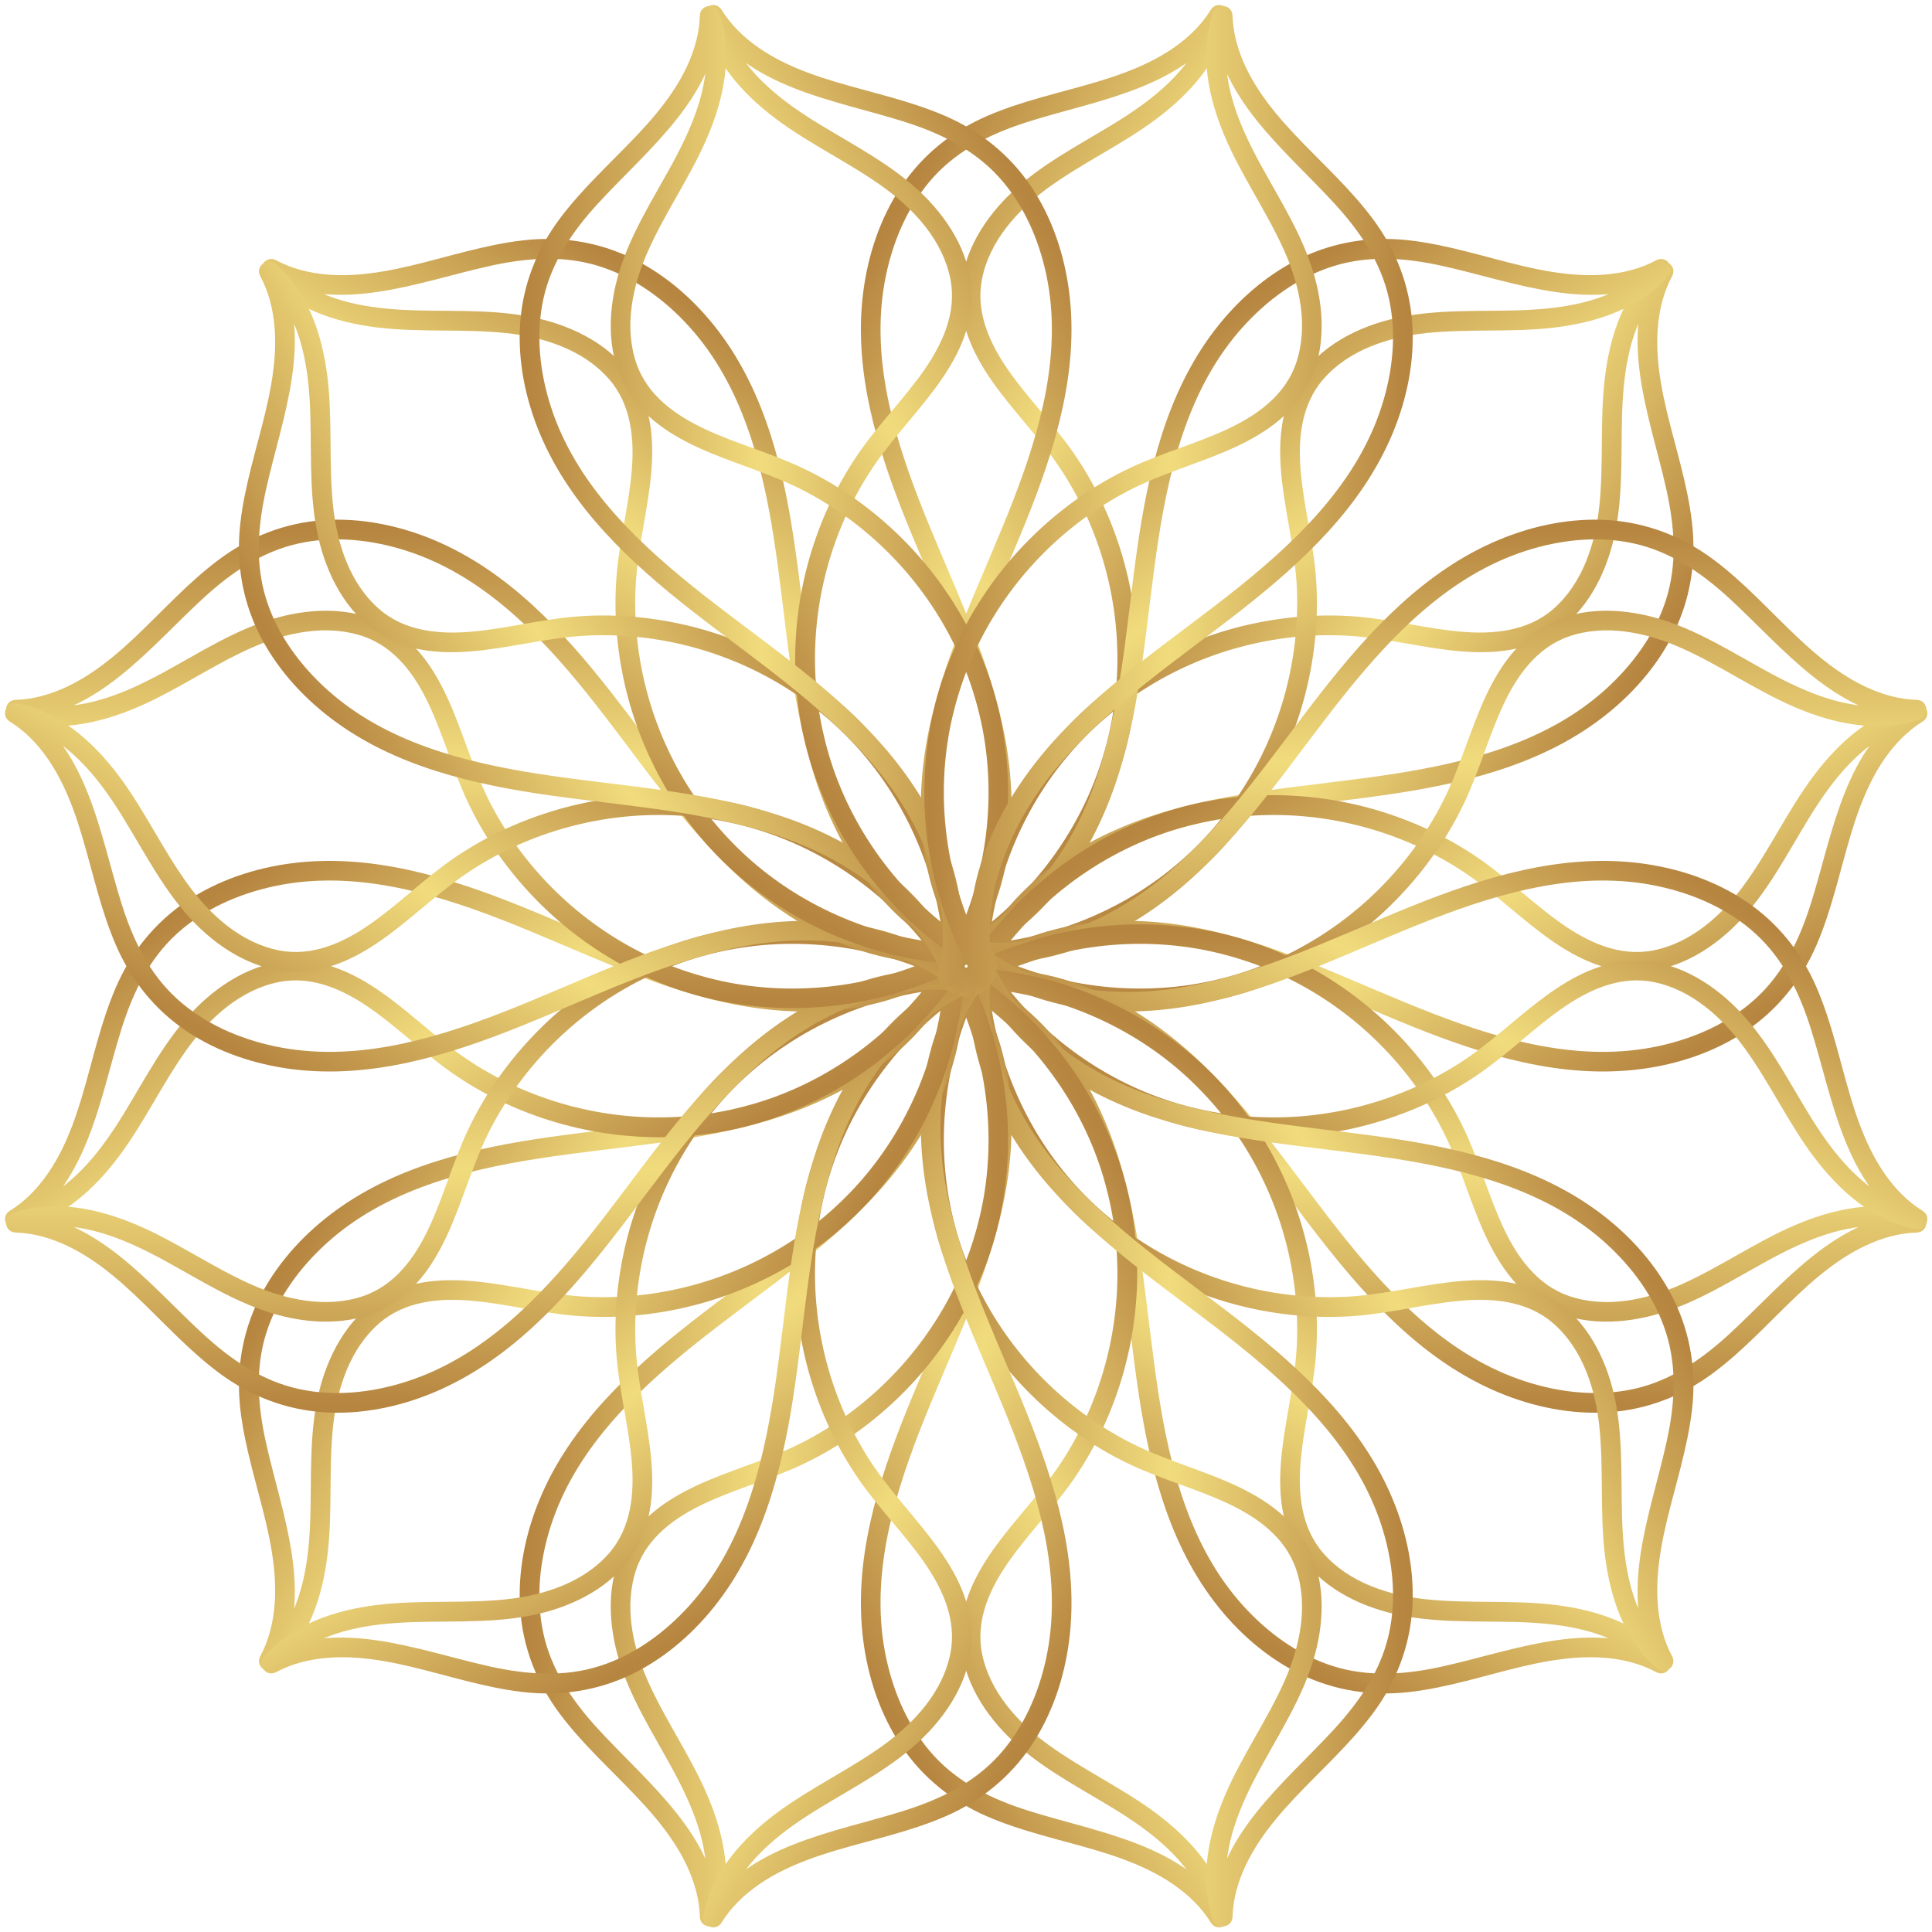 <?xml version="1.0" encoding="UTF-8"?><svg xmlns="http://www.w3.org/2000/svg" xmlns:xlink="http://www.w3.org/1999/xlink" height="489.5" preserveAspectRatio="xMidYMid meet" version="1.0" viewBox="5.2 5.2 489.5 489.5" width="489.5" zoomAndPan="magnify"><g><g><g><g><g><g><g><linearGradient gradientTransform="scale(-1 1) rotate(-30 0 1183.013)" gradientUnits="userSpaceOnUse" id="j" x1="241.373" x2="361.132" xlink:actuate="onLoad" xlink:show="other" xlink:type="simple" xmlns:xlink="http://www.w3.org/1999/xlink" y1="130.902" y2="130.902"><stop offset="0" stop-color="#b68540"/><stop offset=".504" stop-color="#f1dc7d"/><stop offset="1" stop-color="#b68540"/></linearGradient><path d="M244.685,246.864 c17.051-9.719,30.655-25.449,37.812-43.739 c6.714-17.158,7.576-36.108,2.771-53.873 c-2.307-8.529-5.877-16.672-10.629-24.123 c-4.705-7.378-10.812-13.668-16.085-20.62 c-5.202-6.859-9.644-14.584-9.941-23.405 c-0.341-10.13,5.126-19.454,12.131-26.381 c7.702-7.617,17.498-12.561,26.642-18.169 c8.7-5.335,17.349-11.766,21.985-21.135 c1.116-2.256,1.878-4.645,2.358-7.114c1.528,0.627,3.057,1.253,4.585,1.88 c-10.874,17.402-32.624,20.178-50.556,25.841 c-9.004,2.843-17.536,6.904-23.986,13.981 c-6.271,6.881-10.116,15.679-12.046,24.717 c-4.154,19.452,1.367,39.21,8.387,57.306 c7.318,18.867,16.75,37.073,21.098,56.966 c4.156,19.013,3.277,40.624-8.216,57.07 c-1.39,1.988-2.913,3.885-4.56,5.666c-2.183,2.362-5.695-1.199-3.511-3.562 c13.244-14.327,15.581-35.549,12.223-54.052 c-3.614-19.916-12.766-38.167-20.278-56.789 c-7.423-18.402-13.525-38.13-10.948-58.188 c1.208-9.401,4.305-18.75,9.612-26.652 c5.418-8.068,12.927-14.085,21.829-17.931 c8.977-3.879,18.547-5.859,27.879-8.653 c8.904-2.666,18.03-6.334,24.671-13.067 c1.552-1.573,2.9-3.281,4.071-5.155c1.523-2.437,5.122-0.882,4.585,1.88 c-2.095,10.781-9.764,19.297-18.297,25.705 c-8.708,6.54-18.694,11.113-27.5,17.507 c-7.768,5.64-14.89,13.489-16.777,23.182 c-1.65,8.479,2.045,16.443,6.812,23.226 c5.048,7.181,11.288,13.434,16.299,20.647 c5.238,7.539,9.249,15.935,11.99,24.691 c5.558,17.756,5.742,37.239-0.01,54.97 c-6.249,19.264-18.907,36.252-35.583,47.741 c-2.055,1.416-4.172,2.737-6.341,3.973 C244.368,252.801,241.88,248.462,244.685,246.864L244.685,246.864z" fill="url(#j)"/></g></g></g></g></g><g><g><g><g><g><linearGradient gradientTransform="rotate(30 250 250)" gradientUnits="userSpaceOnUse" id="af" x1="241.373" x2="361.132" xlink:actuate="onLoad" xlink:show="other" xlink:type="simple" xmlns:xlink="http://www.w3.org/1999/xlink" y1="130.902" y2="130.902"><stop offset="0" stop-color="#b68540"/><stop offset=".504" stop-color="#f1dc7d"/><stop offset="1" stop-color="#b68540"/></linearGradient><path d="M255.373,253.035 c-0.109-19.626,6.712-39.273,18.973-54.615 c11.503-14.394,27.482-24.615,45.27-29.337 c8.539-2.267,17.377-3.246,26.206-2.857 c8.742,0.386,17.243,2.53,25.9,3.62 c8.541,1.076,17.452,1.06,25.24-3.093 c8.943-4.77,14.284-14.166,16.781-23.697 c2.746-10.478,2.13-21.434,2.414-32.157 c0.27-10.202,1.515-20.907,7.311-29.607 c1.396-2.095,3.084-3.949,4.982-5.599c-1.307-1.01-2.614-2.021-3.92-3.031 c-9.634,18.118-1.163,38.342,2.899,56.703 c2.04,9.22,2.789,18.638-0.115,27.764 c-2.823,8.872-8.521,16.6-15.383,22.79 c-14.769,13.323-34.641,18.421-53.822,21.39 c-19.998,3.096-40.481,4.031-59.883,10.212 c-18.544,5.907-36.82,17.474-45.317,35.65 c-1.027,2.198-1.908,4.466-2.627,6.782c-0.954,3.072,3.886,4.333,4.84,1.26 c5.786-18.634,22.996-31.268,40.698-37.611 c19.055-6.828,39.437-8.028,59.319-10.833 c19.648-2.773,39.784-7.352,55.866-19.613 c7.537-5.747,14.085-13.103,18.275-21.65 c4.278-8.726,5.735-18.238,4.615-27.87 c-1.13-9.714-4.199-18.992-6.445-28.47 c-2.143-9.044-3.529-18.782-1.02-27.899 c0.587-2.131,1.391-4.153,2.429-6.103c1.349-2.537-1.797-4.877-3.92-3.031 c-8.289,7.205-11.83,18.105-13.113,28.698 c-1.31,10.811-0.277,21.746-1.412,32.57 c-1.001,9.548-4.236,19.64-11.688,26.12 c-6.518,5.669-15.262,6.451-23.52,5.713 c-8.743-0.781-17.278-3.058-26.031-3.792 c-9.149-0.767-18.424-0.042-27.378,1.962 c-18.156,4.064-35.121,13.647-47.601,27.494 c-13.559,15.044-21.941,34.5-23.554,54.687 c-0.199,2.488-0.284,4.982-0.27,7.477 C250.391,256.278,255.391,256.263,255.373,253.035L255.373,253.035z" fill="url(#af)"/></g></g></g></g></g></g><g><g><g><g><g><g><linearGradient gradientTransform="scale(-1 1) rotate(-60 0 683.013)" gradientUnits="userSpaceOnUse" id="bb" x1="241.373" x2="361.132" xlink:actuate="onLoad" xlink:show="other" xlink:type="simple" xmlns:xlink="http://www.w3.org/1999/xlink" y1="130.902" y2="130.902"><stop offset="0" stop-color="#b68540"/><stop offset=".504" stop-color="#f1dc7d"/><stop offset="1" stop-color="#b68540"/></linearGradient><path d="M246.965,244.627 c19.626,0.109,39.273-6.712,54.615-18.973 c14.394-11.503,24.615-27.482,29.337-45.27 c2.267-8.539,3.246-17.377,2.857-26.206 c-0.386-8.742-2.53-17.243-3.62-25.9 c-1.076-8.541-1.06-17.452,3.093-25.24 c4.77-8.943,14.166-14.284,23.697-16.781 c10.478-2.745,21.434-2.13,32.157-2.414 c10.202-0.27,20.907-1.515,29.607-7.311c2.095-1.396,3.949-3.084,5.599-4.982 c1.01,1.307,2.021,2.614,3.031,3.92 c-18.118,9.634-38.342,1.163-56.703-2.899 c-9.22-2.04-18.638-2.789-27.763,0.115 c-8.872,2.823-16.6,8.521-22.79,15.383 c-13.323,14.769-18.421,34.641-21.39,53.822 c-3.096,19.998-4.031,40.481-10.212,59.883 c-5.907,18.544-17.474,36.82-35.65,45.317 c-2.198,1.027-4.466,1.908-6.782,2.627c-3.072,0.954-4.333-3.886-1.26-4.84 c18.634-5.786,31.268-22.996,37.611-40.698 c6.828-19.055,8.028-39.437,10.833-59.319 c2.773-19.648,7.352-39.784,19.613-55.866 c5.747-7.537,13.103-14.085,21.65-18.275 c8.726-4.278,18.238-5.735,27.87-4.615 c9.714,1.13,18.992,4.199,28.47,6.445 c9.044,2.143,18.782,3.529,27.899,1.02 c2.131-0.587,4.152-1.391,6.103-2.429c2.537-1.349,4.877,1.797,3.031,3.92 c-7.205,8.289-18.105,11.83-28.698,13.113 c-10.811,1.31-21.746,0.277-32.57,1.412 c-9.548,1.001-19.64,4.236-26.12,11.688 c-5.669,6.518-6.451,15.262-5.713,23.52 c0.781,8.743,3.058,17.278,3.792,26.031 c0.767,9.149,0.042,18.424-1.962,27.378 c-4.064,18.156-13.647,35.121-27.494,47.601 c-15.044,13.559-34.5,21.941-54.687,23.554 c-2.488,0.199-4.982,0.284-7.477,0.27 C243.722,249.609,243.737,244.609,246.965,244.627L246.965,244.627z" fill="url(#bb)"/></g></g></g></g></g><g><g><g><g><g><linearGradient gradientTransform="rotate(60 250 250)" gradientUnits="userSpaceOnUse" id="bX" x1="241.373" x2="361.132" xlink:actuate="onLoad" xlink:show="other" xlink:type="simple" xmlns:xlink="http://www.w3.org/1999/xlink" y1="130.902" y2="130.902"><stop offset="0" stop-color="#b68540"/><stop offset=".504" stop-color="#f1dc7d"/><stop offset="1" stop-color="#b68540"/></linearGradient><path d="M253.136,255.315 c9.719-17.051,25.449-30.655,43.739-37.812 c17.158-6.714,36.108-7.576,53.873-2.771 c8.529,2.307,16.672,5.877,24.123,10.629 c7.378,4.705,13.668,10.812,20.62,16.085 c6.859,5.202,14.584,9.644,23.405,9.941 c10.13,0.341,19.454-5.126,26.381-12.131 c7.617-7.702,12.561-17.498,18.169-26.642 c5.335-8.7,11.766-17.349,21.135-21.985 c2.256-1.117,4.645-1.878,7.114-2.358 c-0.627-1.528-1.253-3.057-1.88-4.585 c-17.402,10.874-20.178,32.624-25.841,50.556 c-2.843,9.004-6.904,17.536-13.981,23.986 c-6.881,6.271-15.679,10.116-24.717,12.046 c-19.452,4.154-39.21-1.367-57.306-8.387 c-18.867-7.318-37.073-16.75-56.966-21.098 c-19.013-4.156-40.624-3.277-57.07,8.216 c-1.988,1.39-3.885,2.913-5.666,4.56c-2.362,2.183,1.199,5.695,3.562,3.511 c14.327-13.244,35.549-15.581,54.052-12.223 c19.916,3.614,38.167,12.766,56.789,20.278 c18.402,7.423,38.13,13.525,58.188,10.948 c9.401-1.208,18.75-4.305,26.652-9.612 c8.068-5.418,14.085-12.927,17.931-21.829 c3.879-8.977,5.859-18.547,8.653-27.879 c2.666-8.904,6.334-18.03,13.067-24.671c1.573-1.552,3.281-2.9,5.155-4.071 c2.437-1.523,0.882-5.122-1.88-4.585 c-10.781,2.095-19.297,9.764-25.705,18.297 c-6.54,8.708-11.113,18.694-17.507,27.5 c-5.64,7.768-13.489,14.89-23.182,16.777 c-8.479,1.65-16.443-2.045-23.226-6.812 c-7.181-5.048-13.434-11.288-20.647-16.299 c-7.539-5.238-15.935-9.249-24.691-11.99 c-17.756-5.558-37.239-5.742-54.97,0.01 c-19.264,6.249-36.252,18.907-47.741,35.583 c-1.416,2.055-2.737,4.172-3.973,6.341 C247.199,255.632,251.538,258.12,253.136,255.315L253.136,255.315z" fill="url(#bX)"/></g></g></g></g></g></g><g><g><g><g><g><g><linearGradient gradientTransform="matrix(0 -1 -1 0 500 500)" gradientUnits="userSpaceOnUse" id="cT" x1="241.373" x2="361.132" xlink:actuate="onLoad" xlink:show="other" xlink:type="simple" xmlns:xlink="http://www.w3.org/1999/xlink" y1="130.902" y2="130.902"><stop offset="0" stop-color="#b68540"/><stop offset=".504" stop-color="#f1dc7d"/><stop offset="1" stop-color="#b68540"/></linearGradient><path d="M250.058,243.829 c16.942,9.907,37.367,13.823,56.785,10.877 c18.217-2.765,35.059-11.493,48.041-24.537 c6.233-6.262,11.5-13.426,15.577-21.266 c4.037-7.764,6.431-16.198,9.815-24.24 c3.339-7.935,7.808-15.644,15.298-20.312 c8.602-5.36,19.411-5.287,28.913-2.685 c10.447,2.861,19.627,8.873,29.056,13.988 c8.97,4.867,18.864,9.141,29.296,8.472 c2.512-0.161,4.961-0.696,7.34-1.515c0.222,1.637,0.443,3.274,0.665,4.911 c-20.508-0.716-33.787-18.164-47.657-30.862 c-6.965-6.376-14.747-11.734-24.101-13.782 c-9.095-1.991-18.637-0.921-27.428,1.926 c-18.923,6.129-33.273,20.789-45.435,35.916 c-12.68,15.771-23.732,33.042-38.785,46.754 c-14.388,13.106-33.543,23.15-53.532,21.42 c-2.417-0.209-4.821-0.58-7.187-1.116c-3.137-0.71-1.809-5.532,1.329-4.821 c19.03,4.306,38.577-4.281,52.922-16.44 c15.441-13.088,26.671-30.14,39.042-45.955 c12.225-15.629,26.259-30.779,44.919-38.575 c8.746-3.654,18.39-5.647,27.887-5.002 c9.696,0.659,18.662,4.153,26.443,9.939 c7.848,5.835,14.348,13.133,21.433,19.817 c6.761,6.378,14.501,12.447,23.652,14.833 c2.139,0.557,4.292,0.871,6.5,0.948c2.872,0.1,3.325,3.995,0.665,4.911 c-10.384,3.576-21.594,1.192-31.41-2.993 c-10.017-4.271-18.971-10.633-28.912-15.062 c-8.769-3.907-19.127-6.151-28.465-2.938 c-8.168,2.81-13.218,9.992-16.708,17.512 c-3.695,7.962-5.99,16.492-9.731,24.439 c-3.91,8.306-9.176,15.977-15.388,22.729 c-12.598,13.692-29.379,23.592-47.611,27.477 c-19.808,4.221-40.849,1.752-59.137-6.945 c-2.254-1.072-4.456-2.245-6.611-3.505 C244.758,246.523,247.272,242.199,250.058,243.829L250.058,243.829z" fill="url(#cT)"/></g></g></g></g></g><g><g><g><g><g><linearGradient gradientTransform="rotate(90 250 250)" gradientUnits="userSpaceOnUse" id="dP" x1="241.373" x2="361.132" xlink:actuate="onLoad" xlink:show="other" xlink:type="simple" xmlns:xlink="http://www.w3.org/1999/xlink" y1="130.902" y2="130.902"><stop offset="0" stop-color="#b68540"/><stop offset=".504" stop-color="#f1dc7d"/><stop offset="1" stop-color="#b68540"/></linearGradient><path d="M250.058,256.171 c16.942-9.907,37.367-13.823,56.785-10.877 c18.217,2.765,35.059,11.493,48.041,24.537 c6.233,6.262,11.5,13.426,15.577,21.266 c4.037,7.764,6.431,16.198,9.815,24.24 c3.339,7.935,7.808,15.644,15.298,20.312 c8.602,5.36,19.411,5.287,28.913,2.685 c10.447-2.861,19.627-8.873,29.056-13.988 c8.97-4.867,18.864-9.141,29.296-8.472 c2.512,0.161,4.961,0.696,7.34,1.515c0.222-1.637,0.443-3.274,0.665-4.911 c-20.508,0.716-33.787,18.164-47.657,30.862 c-6.965,6.376-14.747,11.734-24.101,13.782 c-9.095,1.991-18.637,0.921-27.428-1.926 c-18.923-6.129-33.273-20.789-45.435-35.916 c-12.68-15.771-23.732-33.042-38.785-46.754 c-14.388-13.106-33.543-23.15-53.532-21.42 c-2.417,0.209-4.821,0.58-7.187,1.116c-3.137,0.71-1.809,5.532,1.329,4.821 c19.03-4.306,38.577,4.281,52.922,16.44 c15.441,13.088,26.671,30.14,39.042,45.955 c12.225,15.629,26.259,30.779,44.919,38.575 c8.746,3.654,18.39,5.647,27.887,5.002 c9.696-0.659,18.662-4.153,26.443-9.939 c7.848-5.835,14.348-13.133,21.433-19.817 c6.761-6.378,14.501-12.447,23.652-14.833 c2.139-0.557,4.292-0.871,6.5-0.948c2.872-0.1,3.325-3.995,0.665-4.911 c-10.384-3.576-21.594-1.192-31.41,2.993 c-10.017,4.271-18.971,10.633-28.912,15.062 c-8.769,3.907-19.127,6.151-28.465,2.938 c-8.168-2.81-13.218-9.992-16.708-17.512 c-3.695-7.962-5.99-16.492-9.731-24.439 c-3.91-8.306-9.176-15.977-15.388-22.729 c-12.598-13.692-29.379-23.592-47.611-27.477 c-19.808-4.221-40.849-1.752-59.137,6.945 c-2.254,1.072-4.456,2.245-6.611,3.505 C244.758,253.477,247.272,257.801,250.058,256.171L250.058,256.171z" fill="url(#dP)"/></g></g></g></g></g></g><g><g><g><g><g><g><linearGradient gradientTransform="scale(1 -1) rotate(60 683.013 0)" gradientUnits="userSpaceOnUse" id="eL" x1="241.373" x2="361.132" xlink:actuate="onLoad" xlink:show="other" xlink:type="simple" xmlns:xlink="http://www.w3.org/1999/xlink" y1="130.902" y2="130.902"><stop offset="0" stop-color="#b68540"/><stop offset=".504" stop-color="#f1dc7d"/><stop offset="1" stop-color="#b68540"/></linearGradient><path d="M253.136,244.685 c9.719,17.051,25.449,30.655,43.739,37.812 c17.158,6.714,36.108,7.576,53.873,2.771 c8.529-2.307,16.672-5.877,24.123-10.629 c7.378-4.705,13.668-10.812,20.62-16.085 c6.859-5.202,14.584-9.644,23.405-9.941 c10.13-0.341,19.454,5.126,26.381,12.131 c7.617,7.702,12.561,17.498,18.169,26.642 c5.335,8.7,11.766,17.349,21.135,21.985 c2.256,1.116,4.645,1.878,7.114,2.358c-0.627,1.528-1.253,3.057-1.88,4.585 c-17.402-10.874-20.178-32.624-25.841-50.556 c-2.843-9.004-6.904-17.536-13.981-23.986 c-6.881-6.271-15.679-10.116-24.717-12.046 c-19.452-4.154-39.21,1.367-57.306,8.387 c-18.867,7.318-37.073,16.75-56.966,21.098 c-19.013,4.156-40.624,3.277-57.07-8.216 c-1.988-1.39-3.885-2.913-5.666-4.56c-2.362-2.183,1.199-5.695,3.562-3.511 c14.327,13.244,35.549,15.581,54.052,12.223 c19.916-3.614,38.167-12.766,56.789-20.278 c18.402-7.423,38.13-13.525,58.188-10.948 c9.401,1.208,18.75,4.305,26.652,9.612 c8.068,5.418,14.085,12.927,17.931,21.829 c3.879,8.977,5.859,18.547,8.653,27.879 c2.666,8.904,6.334,18.03,13.067,24.671 c1.573,1.552,3.281,2.9,5.155,4.071c2.437,1.523,0.882,5.122-1.88,4.585 c-10.781-2.095-19.297-9.764-25.705-18.297 c-6.54-8.708-11.113-18.694-17.507-27.5 c-5.64-7.768-13.489-14.89-23.182-16.777 c-8.479-1.65-16.443,2.045-23.226,6.812 c-7.181,5.048-13.434,11.288-20.647,16.299 c-7.539,5.238-15.935,9.249-24.691,11.99 c-17.756,5.558-37.239,5.742-54.97-0.01 c-19.264-6.249-36.252-18.907-47.741-35.583 c-1.416-2.055-2.737-4.172-3.973-6.341 C247.199,244.368,251.538,241.88,253.136,244.685L253.136,244.685z" fill="url(#eL)"/></g></g></g></g></g><g><g><g><g><g><linearGradient gradientTransform="rotate(120 250 250)" gradientUnits="userSpaceOnUse" id="fH" x1="241.373" x2="361.132" xlink:actuate="onLoad" xlink:show="other" xlink:type="simple" xmlns:xlink="http://www.w3.org/1999/xlink" y1="130.902" y2="130.902"><stop offset="0" stop-color="#b68540"/><stop offset=".504" stop-color="#f1dc7d"/><stop offset="1" stop-color="#b68540"/></linearGradient><path d="M246.965,255.373 c19.626-0.109,39.273,6.712,54.615,18.973 c14.394,11.503,24.615,27.482,29.337,45.27 c2.267,8.539,3.246,17.377,2.857,26.206 c-0.386,8.742-2.53,17.243-3.62,25.9 c-1.076,8.541-1.06,17.452,3.093,25.24 c4.77,8.943,14.166,14.284,23.697,16.781 c10.478,2.746,21.434,2.13,32.157,2.414 c10.202,0.27,20.907,1.515,29.607,7.311 c2.095,1.396,3.949,3.084,5.599,4.982c1.01-1.307,2.021-2.614,3.031-3.92 c-18.118-9.634-38.342-1.163-56.703,2.899 c-9.22,2.04-18.638,2.789-27.763-0.115 c-8.872-2.823-16.6-8.521-22.79-15.383 c-13.323-14.769-18.421-34.641-21.39-53.822 c-3.096-19.998-4.031-40.481-10.212-59.883 c-5.907-18.544-17.474-36.82-35.65-45.317 c-2.198-1.027-4.466-1.908-6.782-2.627c-3.072-0.954-4.333,3.886-1.26,4.84 c18.634,5.786,31.268,22.996,37.611,40.698 c6.828,19.055,8.028,39.437,10.833,59.319 c2.773,19.648,7.352,39.784,19.613,55.866 c5.747,7.537,13.103,14.085,21.65,18.275 c8.726,4.278,18.238,5.735,27.87,4.615 c9.714-1.13,18.992-4.199,28.47-6.445 c9.044-2.143,18.782-3.529,27.899-1.02 c2.131,0.587,4.152,1.391,6.103,2.429c2.537,1.349,4.877-1.797,3.031-3.92 c-7.205-8.289-18.105-11.83-28.698-13.113 c-10.811-1.31-21.746-0.277-32.57-1.412 c-9.548-1.001-19.64-4.236-26.12-11.688 c-5.669-6.518-6.451-15.262-5.713-23.52 c0.781-8.743,3.058-17.278,3.792-26.031 c0.767-9.149,0.042-18.424-1.962-27.378 c-4.064-18.156-13.647-35.121-27.494-47.601 c-15.044-13.559-34.5-21.941-54.687-23.554 c-2.488-0.199-4.982-0.284-7.477-0.27 C243.722,250.391,243.737,255.391,246.965,255.373L246.965,255.373z" fill="url(#fH)"/></g></g></g></g></g></g><g><g><g><g><g><g><linearGradient gradientTransform="scale(1 -1) rotate(30 1183.013 0)" gradientUnits="userSpaceOnUse" id="gD" x1="241.373" x2="361.132" xlink:actuate="onLoad" xlink:show="other" xlink:type="simple" xmlns:xlink="http://www.w3.org/1999/xlink" y1="130.902" y2="130.902"><stop offset="0" stop-color="#b68540"/><stop offset=".504" stop-color="#f1dc7d"/><stop offset="1" stop-color="#b68540"/></linearGradient><path d="M255.373,246.965 c-0.109,19.626,6.712,39.273,18.973,54.615 c11.503,14.394,27.482,24.615,45.27,29.337 c8.539,2.267,17.377,3.246,26.206,2.857 c8.742-0.386,17.243-2.53,25.9-3.62 c8.541-1.076,17.452-1.06,25.24,3.093 c8.943,4.77,14.284,14.166,16.781,23.697 c2.746,10.478,2.13,21.434,2.414,32.157 c0.27,10.202,1.515,20.907,7.311,29.607 c1.396,2.095,3.084,3.949,4.982,5.599c-1.307,1.01-2.614,2.021-3.92,3.031 c-9.634-18.118-1.163-38.342,2.899-56.703 c2.04-9.22,2.789-18.638-0.115-27.763 c-2.823-8.872-8.521-16.6-15.383-22.79 c-14.769-13.323-34.641-18.421-53.822-21.39 c-19.998-3.096-40.481-4.031-59.883-10.212 c-18.544-5.907-36.82-17.474-45.317-35.65 c-1.027-2.198-1.908-4.466-2.627-6.782c-0.954-3.072,3.886-4.333,4.84-1.26 c5.786,18.634,22.996,31.268,40.698,37.611 c19.055,6.828,39.437,8.028,59.319,10.833 c19.648,2.773,39.784,7.352,55.866,19.613 c7.537,5.747,14.085,13.103,18.275,21.65 c4.278,8.726,5.735,18.238,4.615,27.87 c-1.13,9.714-4.199,18.992-6.445,28.47 c-2.143,9.044-3.529,18.782-1.02,27.899 c0.587,2.131,1.391,4.152,2.429,6.103c1.349,2.537-1.797,4.877-3.92,3.031 c-8.289-7.205-11.83-18.105-13.113-28.698 c-1.31-10.811-0.277-21.746-1.412-32.57 c-1.001-9.548-4.236-19.64-11.688-26.12 c-6.518-5.669-15.262-6.451-23.52-5.713 c-8.743,0.781-17.278,3.058-26.031,3.792 c-9.149,0.767-18.424,0.042-27.378-1.962 c-18.156-4.064-35.121-13.647-47.601-27.494 c-13.559-15.044-21.941-34.5-23.554-54.687 c-0.199-2.488-0.284-4.982-0.27-7.477 C250.391,243.722,255.391,243.737,255.373,246.965L255.373,246.965z" fill="url(#gD)"/></g></g></g></g></g><g><g><g><g><g><linearGradient gradientTransform="rotate(150 250 250)" gradientUnits="userSpaceOnUse" id="hz" x1="241.373" x2="361.132" xlink:actuate="onLoad" xlink:show="other" xlink:type="simple" xmlns:xlink="http://www.w3.org/1999/xlink" y1="130.902" y2="130.902"><stop offset="0" stop-color="#b68540"/><stop offset=".504" stop-color="#f1dc7d"/><stop offset="1" stop-color="#b68540"/></linearGradient><path d="M244.685,253.136 c17.051,9.719,30.655,25.449,37.812,43.739 c6.714,17.158,7.576,36.108,2.771,53.873 c-2.307,8.529-5.877,16.672-10.629,24.123 c-4.705,7.378-10.812,13.668-16.085,20.62 c-5.202,6.859-9.644,14.584-9.941,23.405 c-0.341,10.13,5.126,19.454,12.131,26.381 c7.702,7.617,17.498,12.561,26.642,18.169 c8.7,5.335,17.349,11.766,21.985,21.135 c1.116,2.256,1.878,4.645,2.358,7.114c1.528-0.627,3.057-1.253,4.585-1.88 c-10.874-17.402-32.624-20.178-50.556-25.841 c-9.004-2.843-17.536-6.904-23.986-13.981 c-6.271-6.881-10.116-15.679-12.046-24.717 c-4.154-19.452,1.367-39.21,8.387-57.306 c7.318-18.867,16.75-37.073,21.098-56.966 c4.156-19.013,3.277-40.624-8.216-57.07 c-1.39-1.988-2.913-3.885-4.56-5.666c-2.183-2.362-5.695,1.199-3.511,3.562 c13.244,14.327,15.581,35.549,12.223,54.052 c-3.614,19.916-12.766,38.167-20.278,56.789 c-7.423,18.402-13.525,38.13-10.948,58.188 c1.208,9.401,4.305,18.75,9.612,26.652 c5.418,8.068,12.927,14.085,21.829,17.931 c8.977,3.879,18.547,5.859,27.879,8.653 c8.904,2.666,18.03,6.334,24.671,13.067 c1.552,1.573,2.9,3.281,4.071,5.155c1.523,2.437,5.122,0.882,4.585-1.88 c-2.095-10.781-9.764-19.297-18.297-25.705 c-8.708-6.54-18.694-11.113-27.5-17.507 c-7.768-5.64-14.89-13.489-16.777-23.182 c-1.65-8.479,2.045-16.443,6.812-23.226 c5.048-7.181,11.288-13.434,16.299-20.647 c5.238-7.539,9.249-15.935,11.99-24.691 c5.558-17.756,5.742-37.239-0.01-54.97 c-6.249-19.264-18.907-36.252-35.583-47.741 c-2.055-1.416-4.172-2.737-6.341-3.973 C244.368,247.199,241.88,251.538,244.685,253.136L244.685,253.136z" fill="url(#hz)"/></g></g></g></g></g></g><g><g><g><g><g><g><linearGradient gradientTransform="matrix(1 0 0 -1 0 500)" gradientUnits="userSpaceOnUse" id="iv" x1="241.373" x2="361.132" xlink:actuate="onLoad" xlink:show="other" xlink:type="simple" xmlns:xlink="http://www.w3.org/1999/xlink" y1="130.902" y2="130.902"><stop offset="0" stop-color="#b68540"/><stop offset=".504" stop-color="#f1dc7d"/><stop offset="1" stop-color="#b68540"/></linearGradient><path d="M256.171,250.058 c-9.907,16.942-13.823,37.367-10.877,56.785 c2.765,18.217,11.493,35.059,24.537,48.041 c6.262,6.233,13.426,11.5,21.266,15.577 c7.764,4.037,16.198,6.431,24.24,9.815 c7.935,3.339,15.644,7.808,20.312,15.298 c5.36,8.602,5.287,19.411,2.685,28.913 c-2.861,10.447-8.873,19.627-13.988,29.056 c-4.867,8.97-9.141,18.864-8.472,29.296 c0.161,2.512,0.696,4.961,1.515,7.34c-1.637,0.222-3.274,0.443-4.911,0.665 c0.716-20.508,18.164-33.787,30.862-47.657 c6.376-6.965,11.734-14.747,13.782-24.101 c1.991-9.095,0.921-18.637-1.926-27.428 c-6.129-18.923-20.789-33.273-35.916-45.435 c-15.771-12.68-33.042-23.732-46.754-38.785 c-13.106-14.388-23.15-33.543-21.42-53.532 c0.209-2.417,0.58-4.821,1.116-7.187c0.71-3.137,5.532-1.809,4.821,1.329 c-4.306,19.03,4.281,38.577,16.44,52.922 c13.088,15.441,30.14,26.671,45.955,39.042 c15.629,12.225,30.779,26.259,38.575,44.919 c3.654,8.746,5.647,18.39,5.002,27.887 c-0.659,9.696-4.153,18.662-9.939,26.443 c-5.835,7.848-13.133,14.348-19.817,21.433 c-6.378,6.761-12.447,14.501-14.833,23.652 c-0.557,2.139-0.871,4.292-0.948,6.5 c-0.1,2.872-3.995,3.325-4.911,0.665 c-3.576-10.384-1.192-21.594,2.993-31.41 c4.271-10.017,10.633-18.971,15.062-28.912 c3.907-8.769,6.151-19.127,2.938-28.465 c-2.81-8.168-9.992-13.218-17.512-16.708 c-7.962-3.695-16.492-5.99-24.439-9.731 c-8.306-3.91-15.977-9.176-22.729-15.388 c-13.692-12.598-23.592-29.379-27.477-47.611 c-4.221-19.808-1.752-40.849,6.945-59.137 c1.072-2.254,2.245-4.456,3.505-6.611 C253.477,244.758,257.801,247.272,256.171,250.058L256.171,250.058z" fill="url(#iv)"/></g></g></g></g></g><g><g><g><g><g><linearGradient gradientTransform="rotate(180 250 250)" gradientUnits="userSpaceOnUse" id="jr" x1="241.373" x2="361.132" xlink:actuate="onLoad" xlink:show="other" xlink:type="simple" xmlns:xlink="http://www.w3.org/1999/xlink" y1="130.902" y2="130.902"><stop offset="0" stop-color="#b68540"/><stop offset=".504" stop-color="#f1dc7d"/><stop offset="1" stop-color="#b68540"/></linearGradient><path d="M243.829,250.058 c9.907,16.942,13.823,37.367,10.877,56.785 c-2.765,18.217-11.493,35.059-24.537,48.041 c-6.262,6.233-13.426,11.5-21.266,15.577 c-7.764,4.037-16.198,6.431-24.24,9.815 c-7.935,3.339-15.644,7.808-20.312,15.298 c-5.36,8.602-5.287,19.411-2.685,28.913 c2.861,10.447,8.873,19.627,13.988,29.056 c4.867,8.97,9.141,18.864,8.472,29.296 c-0.161,2.512-0.696,4.961-1.515,7.34 c1.637,0.222,3.274,0.443,4.911,0.665 c-0.716-20.508-18.164-33.787-30.862-47.657 c-6.376-6.965-11.734-14.747-13.782-24.101 c-1.991-9.095-0.921-18.637,1.926-27.428 c6.129-18.923,20.789-33.273,35.916-45.435 c15.771-12.68,33.042-23.732,46.754-38.785 c13.106-14.388,23.15-33.543,21.42-53.532 c-0.209-2.417-0.58-4.821-1.116-7.187c-0.71-3.137-5.532-1.809-4.821,1.329 c4.306,19.03-4.281,38.577-16.44,52.922 c-13.088,15.441-30.14,26.671-45.955,39.042 c-15.629,12.225-30.779,26.259-38.575,44.919 c-3.654,8.746-5.647,18.39-5.002,27.887 c0.659,9.696,4.153,18.662,9.939,26.443 c5.835,7.848,13.133,14.348,19.817,21.433 c6.378,6.761,12.447,14.501,14.833,23.652 c0.557,2.139,0.871,4.292,0.948,6.5c0.1,2.872,3.995,3.325,4.911,0.665 c3.576-10.384,1.192-21.594-2.993-31.41 c-4.271-10.017-10.633-18.971-15.062-28.912 c-3.907-8.769-6.151-19.127-2.938-28.465 c2.81-8.168,9.992-13.218,17.512-16.708 c7.962-3.695,16.492-5.99,24.439-9.731 c8.306-3.91,15.977-9.176,22.729-15.388 c13.692-12.598,23.592-29.379,27.477-47.611 c4.221-19.808,1.752-40.849-6.945-59.137 c-1.072-2.254-2.245-4.456-3.505-6.611 C246.523,244.758,242.199,247.272,243.829,250.058L243.829,250.058z" fill="url(#jr)"/></g></g></g></g></g></g><g><g><g><g><g><g><linearGradient gradientTransform="scale(1 -1) rotate(-30 -683.013 0)" gradientUnits="userSpaceOnUse" id="kn" x1="241.373" x2="361.132" xlink:actuate="onLoad" xlink:show="other" xlink:type="simple" xmlns:xlink="http://www.w3.org/1999/xlink" y1="130.902" y2="130.902"><stop offset="0" stop-color="#b68540"/><stop offset=".504" stop-color="#f1dc7d"/><stop offset="1" stop-color="#b68540"/></linearGradient><path d="M255.315,253.136 c-17.051,9.719-30.655,25.449-37.812,43.739 c-6.714,17.158-7.576,36.108-2.771,53.873 c2.307,8.529,5.877,16.672,10.629,24.123 c4.705,7.378,10.812,13.668,16.085,20.62 c5.202,6.859,9.644,14.584,9.941,23.405 c0.341,10.13-5.126,19.454-12.131,26.381 c-7.702,7.617-17.498,12.561-26.642,18.169 c-8.7,5.335-17.349,11.766-21.985,21.135 c-1.117,2.256-1.878,4.645-2.358,7.114 c-1.528-0.627-3.057-1.253-4.585-1.88 c10.874-17.402,32.624-20.178,50.556-25.841 c9.004-2.843,17.536-6.904,23.986-13.981 c6.271-6.881,10.116-15.679,12.046-24.717 c4.154-19.452-1.367-39.21-8.387-57.306 c-7.318-18.867-16.75-37.073-21.098-56.966 c-4.156-19.013-3.277-40.624,8.216-57.07 c1.39-1.988,2.913-3.885,4.56-5.666c2.183-2.362,5.695,1.199,3.511,3.562 c-13.244,14.327-15.581,35.549-12.223,54.052 c3.614,19.916,12.766,38.167,20.278,56.789 c7.423,18.402,13.525,38.13,10.948,58.188 c-1.208,9.401-4.305,18.75-9.612,26.652 c-5.418,8.068-12.927,14.085-21.829,17.931 c-8.977,3.879-18.547,5.859-27.879,8.653 c-8.904,2.666-18.03,6.334-24.671,13.067 c-1.552,1.573-2.9,3.281-4.071,5.155c-1.523,2.437-5.122,0.882-4.585-1.88 c2.095-10.781,9.764-19.297,18.297-25.705 c8.708-6.54,18.694-11.113,27.5-17.507 c7.768-5.64,14.89-13.489,16.777-23.182 c1.65-8.479-2.045-16.443-6.812-23.226 c-5.048-7.181-11.288-13.434-16.299-20.647 c-5.238-7.539-9.249-15.935-11.99-24.691 c-5.558-17.756-5.742-37.239,0.01-54.97 c6.249-19.264,18.907-36.252,35.583-47.741 c2.055-1.416,4.172-2.737,6.341-3.973 C255.632,247.199,258.12,251.538,255.315,253.136L255.315,253.136z" fill="url(#kn)"/></g></g></g></g></g><g><g><g><g><g><linearGradient gradientTransform="rotate(-150 250 250)" gradientUnits="userSpaceOnUse" id="lj" x1="241.373" x2="361.132" xlink:actuate="onLoad" xlink:show="other" xlink:type="simple" xmlns:xlink="http://www.w3.org/1999/xlink" y1="130.902" y2="130.902"><stop offset="0" stop-color="#b68540"/><stop offset=".504" stop-color="#f1dc7d"/><stop offset="1" stop-color="#b68540"/></linearGradient><path d="M244.627,246.965 c0.109,19.626-6.712,39.273-18.973,54.615 c-11.503,14.394-27.482,24.615-45.27,29.337 c-8.539,2.267-17.377,3.246-26.206,2.857 c-8.742-0.386-17.243-2.53-25.9-3.62 c-8.541-1.076-17.452-1.06-25.24,3.093 c-8.943,4.77-14.284,14.166-16.781,23.697 c-2.745,10.478-2.13,21.434-2.414,32.157 c-0.27,10.202-1.515,20.907-7.311,29.607 c-1.396,2.095-3.084,3.949-4.982,5.599c1.307,1.01,2.614,2.021,3.92,3.031 c9.634-18.118,1.163-38.342-2.899-56.703 c-2.04-9.22-2.789-18.638,0.115-27.763 c2.823-8.872,8.521-16.6,15.383-22.79 c14.769-13.323,34.641-18.421,53.822-21.39 c19.998-3.096,40.481-4.031,59.883-10.212 c18.544-5.907,36.82-17.474,45.317-35.65 c1.027-2.198,1.908-4.466,2.627-6.782c0.954-3.072-3.886-4.333-4.84-1.26 c-5.786,18.634-22.996,31.268-40.698,37.611 c-19.055,6.828-39.437,8.028-59.319,10.833 c-19.648,2.773-39.784,7.352-55.866,19.613 c-7.537,5.747-14.085,13.103-18.275,21.65 c-4.278,8.726-5.735,18.238-4.615,27.87 c1.13,9.714,4.199,18.992,6.445,28.47 c2.143,9.044,3.529,18.782,1.02,27.899 c-0.587,2.131-1.391,4.152-2.429,6.103 c-1.349,2.537,1.797,4.877,3.92,3.031 c8.289-7.205,11.83-18.105,13.113-28.698 c1.31-10.811,0.277-21.746,1.412-32.57 c1.001-9.548,4.236-19.64,11.688-26.12 c6.518-5.669,15.262-6.451,23.52-5.713 c8.743,0.781,17.278,3.058,26.031,3.792 c9.149,0.767,18.424,0.042,27.378-1.962 c18.156-4.064,35.121-13.647,47.601-27.494 c13.559-15.044,21.941-34.5,23.554-54.687 c0.199-2.488,0.284-4.982,0.27-7.477 C249.609,243.722,244.609,243.737,244.627,246.965L244.627,246.965z" fill="url(#lj)"/></g></g></g></g></g></g><g><g><g><g><g><g><linearGradient gradientTransform="scale(1 -1) rotate(-60 -183.013 0)" gradientUnits="userSpaceOnUse" id="mf" x1="241.373" x2="361.132" xlink:actuate="onLoad" xlink:show="other" xlink:type="simple" xmlns:xlink="http://www.w3.org/1999/xlink" y1="130.902" y2="130.902"><stop offset="0" stop-color="#b68540"/><stop offset=".504" stop-color="#f1dc7d"/><stop offset="1" stop-color="#b68540"/></linearGradient><path d="M253.035,255.373 c-19.626-0.109-39.273,6.712-54.615,18.973 c-14.394,11.503-24.615,27.482-29.337,45.27 c-2.267,8.539-3.246,17.377-2.857,26.206 c0.386,8.742,2.53,17.243,3.62,25.9 c1.076,8.541,1.06,17.452-3.093,25.24 c-4.77,8.943-14.166,14.284-23.697,16.781 c-10.478,2.746-21.434,2.13-32.157,2.414 c-10.202,0.27-20.907,1.515-29.607,7.311 c-2.095,1.396-3.949,3.084-5.599,4.982 c-1.01-1.307-2.021-2.614-3.031-3.92 c18.118-9.634,38.342-1.163,56.703,2.899 c9.22,2.04,18.638,2.789,27.764-0.115 c8.872-2.823,16.6-8.521,22.79-15.383 c13.323-14.769,18.421-34.641,21.39-53.822 c3.096-19.998,4.031-40.481,10.212-59.883 c5.907-18.544,17.474-36.82,35.65-45.317 c2.198-1.027,4.466-1.908,6.782-2.627c3.072-0.954,4.333,3.886,1.26,4.84 c-18.634,5.786-31.268,22.996-37.611,40.698 c-6.828,19.055-8.028,39.437-10.833,59.319 c-2.773,19.648-7.352,39.784-19.613,55.866 c-5.747,7.537-13.103,14.085-21.65,18.275 c-8.726,4.278-18.238,5.735-27.87,4.615 c-9.714-1.13-18.992-4.199-28.47-6.445 c-9.044-2.143-18.782-3.529-27.899-1.02 c-2.131,0.587-4.153,1.391-6.103,2.429 c-2.537,1.349-4.877-1.797-3.031-3.92 c7.205-8.289,18.105-11.83,28.698-13.113 c10.811-1.31,21.746-0.277,32.57-1.412 c9.548-1.001,19.64-4.236,26.12-11.688 c5.669-6.518,6.451-15.262,5.713-23.52 c-0.781-8.743-3.058-17.278-3.792-26.031 c-0.767-9.149-0.042-18.424,1.962-27.378 c4.064-18.156,13.647-35.121,27.494-47.601 c15.044-13.559,34.5-21.941,54.687-23.554 c2.488-0.199,4.982-0.284,7.477-0.27 C256.278,250.391,256.263,255.391,253.035,255.373L253.035,255.373z" fill="url(#mf)"/></g></g></g></g></g><g><g><g><g><g><linearGradient gradientTransform="rotate(-120 250 250)" gradientUnits="userSpaceOnUse" id="nb" x1="241.373" x2="361.132" xlink:actuate="onLoad" xlink:show="other" xlink:type="simple" xmlns:xlink="http://www.w3.org/1999/xlink" y1="130.902" y2="130.902"><stop offset="0" stop-color="#b68540"/><stop offset=".504" stop-color="#f1dc7d"/><stop offset="1" stop-color="#b68540"/></linearGradient><path d="M246.864,244.685 c-9.719,17.051-25.449,30.655-43.739,37.812 c-17.158,6.714-36.108,7.576-53.873,2.771 c-8.529-2.307-16.672-5.877-24.123-10.629 c-7.378-4.705-13.668-10.812-20.62-16.085 c-6.859-5.202-14.584-9.644-23.405-9.941 c-10.13-0.341-19.454,5.126-26.381,12.131 c-7.617,7.702-12.561,17.498-18.169,26.642 c-5.335,8.7-11.766,17.349-21.135,21.985 c-2.256,1.116-4.645,1.878-7.114,2.358c0.627,1.528,1.253,3.057,1.88,4.585 c17.402-10.874,20.178-32.624,25.841-50.556 c2.843-9.004,6.904-17.536,13.981-23.986 c6.881-6.271,15.679-10.116,24.717-12.046 c19.452-4.154,39.21,1.367,57.306,8.387 c18.867,7.318,37.073,16.75,56.966,21.098 c19.013,4.156,40.624,3.277,57.07-8.216 c1.988-1.39,3.885-2.913,5.666-4.56c2.362-2.183-1.199-5.695-3.562-3.511 c-14.327,13.244-35.549,15.581-54.052,12.223 c-19.916-3.614-38.167-12.766-56.789-20.278 c-18.402-7.423-38.13-13.525-58.188-10.948 c-9.401,1.208-18.75,4.305-26.652,9.612 c-8.068,5.418-14.085,12.927-17.931,21.829 c-3.879,8.977-5.859,18.547-8.653,27.879 c-2.666,8.904-6.334,18.03-13.067,24.671 c-1.573,1.552-3.281,2.9-5.155,4.071 c-2.437,1.523-0.882,5.122,1.88,4.585 c10.781-2.095,19.297-9.764,25.705-18.297 c6.54-8.708,11.113-18.694,17.507-27.5 c5.64-7.768,13.489-14.89,23.182-16.777 c8.479-1.65,16.443,2.045,23.226,6.812 c7.181,5.048,13.434,11.288,20.647,16.299 c7.539,5.238,15.935,9.249,24.691,11.99 c17.756,5.558,37.239,5.742,54.97-0.01 c19.264-6.249,36.252-18.907,47.741-35.583 c1.416-2.055,2.737-4.172,3.973-6.341 C252.801,244.368,248.462,241.88,246.864,244.685L246.864,244.685z" fill="url(#nb)"/></g></g></g></g></g></g><g><g><g><g><g><g><linearGradient gradientTransform="matrix(0 1 1 0 0 0)" gradientUnits="userSpaceOnUse" id="nX" x1="241.373" x2="361.132" xlink:actuate="onLoad" xlink:show="other" xlink:type="simple" xmlns:xlink="http://www.w3.org/1999/xlink" y1="130.902" y2="130.902"><stop offset="0" stop-color="#b68540"/><stop offset=".504" stop-color="#f1dc7d"/><stop offset="1" stop-color="#b68540"/></linearGradient><path d="M249.942,256.171 c-16.942-9.907-37.367-13.823-56.785-10.877 c-18.217,2.765-35.059,11.493-48.041,24.537 c-6.233,6.262-11.5,13.426-15.577,21.266 c-4.037,7.764-6.43,16.198-9.815,24.24 c-3.339,7.935-7.808,15.644-15.298,20.312 c-8.602,5.36-19.411,5.287-28.913,2.685 c-10.447-2.861-19.627-8.873-29.056-13.988 c-8.97-4.867-18.864-9.141-29.296-8.472 c-2.512,0.161-4.961,0.696-7.34,1.515c-0.222-1.637-0.443-3.274-0.665-4.911 c20.508,0.716,33.787,18.164,47.657,30.862 c6.965,6.376,14.747,11.734,24.101,13.782 c9.095,1.991,18.637,0.921,27.428-1.926 c18.923-6.129,33.273-20.789,45.435-35.916 c12.68-15.771,23.732-33.042,38.785-46.754 c14.388-13.106,33.543-23.15,53.532-21.42 c2.417,0.209,4.821,0.58,7.187,1.116c3.137,0.71,1.809,5.532-1.329,4.821 c-19.03-4.306-38.577,4.281-52.922,16.44 c-15.441,13.088-26.671,30.14-39.042,45.955 c-12.225,15.629-26.259,30.779-44.919,38.575 c-8.746,3.654-18.39,5.647-27.887,5.002 c-9.696-0.659-18.662-4.153-26.443-9.939 c-7.848-5.835-14.348-13.133-21.433-19.817 c-6.761-6.378-14.501-12.447-23.652-14.833 c-2.139-0.557-4.292-0.871-6.5-0.948 c-2.872-0.1-3.325-3.995-0.665-4.911 c10.384-3.576,21.594-1.192,31.41,2.993 c10.018,4.271,18.971,10.633,28.912,15.062 c8.769,3.907,19.127,6.151,28.465,2.938 c8.168-2.81,13.218-9.992,16.708-17.512 c3.695-7.962,5.99-16.492,9.731-24.439 c3.91-8.306,9.175-15.977,15.388-22.729 c12.598-13.692,29.379-23.592,47.611-27.477 c19.808-4.221,40.849-1.752,59.137,6.945 c2.254,1.072,4.456,2.245,6.611,3.505 C255.242,253.477,252.728,257.801,249.942,256.171L249.942,256.171z" fill="url(#nX)"/></g></g></g></g></g><g><g><g><g><g><linearGradient gradientTransform="rotate(-90 250 250)" gradientUnits="userSpaceOnUse" id="oT" x1="241.373" x2="361.132" xlink:actuate="onLoad" xlink:show="other" xlink:type="simple" xmlns:xlink="http://www.w3.org/1999/xlink" y1="130.902" y2="130.902"><stop offset="0" stop-color="#b68540"/><stop offset=".504" stop-color="#f1dc7d"/><stop offset="1" stop-color="#b68540"/></linearGradient><path d="M249.942,243.829 c-16.942,9.907-37.367,13.823-56.785,10.877 c-18.217-2.765-35.059-11.493-48.041-24.537 c-6.233-6.262-11.5-13.426-15.577-21.266 c-4.037-7.764-6.43-16.198-9.815-24.24 c-3.339-7.935-7.808-15.644-15.298-20.312 c-8.602-5.36-19.411-5.287-28.913-2.685 c-10.447,2.861-19.627,8.873-29.056,13.988 c-8.97,4.867-18.864,9.141-29.296,8.472 c-2.512-0.161-4.961-0.696-7.34-1.515 c-0.222,1.637-0.443,3.274-0.665,4.911 c20.508-0.716,33.787-18.164,47.657-30.862 c6.965-6.376,14.747-11.734,24.101-13.782 c9.095-1.991,18.637-0.921,27.428,1.926 c18.923,6.129,33.273,20.789,45.435,35.916 c12.68,15.771,23.732,33.042,38.785,46.754 c14.388,13.106,33.543,23.15,53.532,21.42 c2.417-0.209,4.821-0.58,7.187-1.116c3.137-0.71,1.809-5.532-1.329-4.821 c-19.03,4.306-38.577-4.281-52.922-16.44 c-15.441-13.088-26.671-30.14-39.042-45.955 c-12.225-15.629-26.259-30.779-44.919-38.575 c-8.746-3.654-18.39-5.647-27.887-5.002 c-9.696,0.659-18.662,4.153-26.443,9.939 c-7.848,5.835-14.348,13.133-21.433,19.817 c-6.761,6.378-14.501,12.447-23.652,14.833 c-2.139,0.557-4.292,0.871-6.5,0.948 c-2.872,0.1-3.325,3.995-0.665,4.911 c10.384,3.576,21.594,1.192,31.41-2.993 c10.018-4.271,18.971-10.633,28.912-15.062 c8.769-3.907,19.127-6.151,28.465-2.938 c8.168,2.81,13.218,9.992,16.708,17.512 c3.695,7.962,5.99,16.492,9.731,24.439 c3.91,8.306,9.175,15.977,15.388,22.729 c12.598,13.692,29.379,23.592,47.611,27.477 c19.808,4.221,40.849,1.752,59.137-6.945 c2.254-1.072,4.456-2.245,6.611-3.505 C255.242,246.523,252.728,242.199,249.942,243.829L249.942,243.829z" fill="url(#oT)"/></g></g></g></g></g></g><g><g><g><g><g><g><linearGradient gradientTransform="scale(-1 1) rotate(60 0 -183.013)" gradientUnits="userSpaceOnUse" id="pP" x1="241.373" x2="361.132" xlink:actuate="onLoad" xlink:show="other" xlink:type="simple" xmlns:xlink="http://www.w3.org/1999/xlink" y1="130.902" y2="130.902"><stop offset="0" stop-color="#b68540"/><stop offset=".504" stop-color="#f1dc7d"/><stop offset="1" stop-color="#b68540"/></linearGradient><path d="M246.864,255.315 c-9.719-17.051-25.449-30.655-43.739-37.812 c-17.158-6.714-36.108-7.576-53.873-2.771 c-8.529,2.307-16.672,5.877-24.123,10.629 c-7.378,4.705-13.668,10.812-20.62,16.085 c-6.859,5.202-14.584,9.644-23.405,9.941 c-10.13,0.341-19.454-5.126-26.381-12.131 c-7.617-7.702-12.561-17.498-18.169-26.642 c-5.335-8.7-11.766-17.349-21.135-21.985 c-2.256-1.117-4.645-1.878-7.114-2.358 c0.627-1.528,1.253-3.057,1.88-4.585 c17.402,10.874,20.178,32.624,25.841,50.556 c2.843,9.004,6.904,17.536,13.981,23.986 c6.881,6.271,15.679,10.116,24.717,12.046 c19.452,4.154,39.21-1.367,57.306-8.387 c18.867-7.318,37.073-16.75,56.966-21.098 c19.013-4.156,40.624-3.277,57.07,8.216 c1.988,1.39,3.885,2.913,5.666,4.56c2.362,2.183-1.199,5.695-3.562,3.511 c-14.327-13.244-35.549-15.581-54.052-12.223 c-19.916,3.614-38.167,12.766-56.789,20.278 c-18.402,7.423-38.13,13.525-58.188,10.948 c-9.401-1.208-18.75-4.305-26.652-9.612 c-8.068-5.418-14.085-12.927-17.931-21.829 c-3.879-8.977-5.859-18.547-8.653-27.879 c-2.666-8.904-6.334-18.03-13.067-24.671 c-1.573-1.552-3.281-2.9-5.155-4.071c-2.437-1.523-0.882-5.122,1.88-4.585 c10.781,2.095,19.297,9.764,25.705,18.297 c6.54,8.708,11.113,18.694,17.507,27.5 c5.64,7.768,13.489,14.89,23.182,16.777 c8.479,1.65,16.443-2.045,23.226-6.812 c7.181-5.048,13.434-11.288,20.647-16.299 c7.539-5.238,15.935-9.249,24.691-11.99 c17.756-5.558,37.239-5.742,54.97,0.01 c19.264,6.249,36.252,18.907,47.741,35.583 c1.416,2.055,2.737,4.172,3.973,6.341 C252.801,255.632,248.462,258.12,246.864,255.315L246.864,255.315z" fill="url(#pP)"/></g></g></g></g></g><g><g><g><g><g><linearGradient gradientTransform="rotate(-60 250 250)" gradientUnits="userSpaceOnUse" id="qL" x1="241.373" x2="361.132" xlink:actuate="onLoad" xlink:show="other" xlink:type="simple" xmlns:xlink="http://www.w3.org/1999/xlink" y1="130.902" y2="130.902"><stop offset="0" stop-color="#b68540"/><stop offset=".504" stop-color="#f1dc7d"/><stop offset="1" stop-color="#b68540"/></linearGradient><path d="M253.035,244.627 c-19.626,0.109-39.273-6.712-54.615-18.973 c-14.394-11.503-24.615-27.482-29.337-45.27 c-2.267-8.539-3.246-17.377-2.857-26.206 c0.386-8.742,2.53-17.243,3.62-25.9 c1.076-8.541,1.06-17.452-3.093-25.24 c-4.77-8.943-14.166-14.284-23.697-16.781 c-10.478-2.745-21.434-2.13-32.157-2.414 c-10.202-0.27-20.907-1.515-29.607-7.311 c-2.095-1.396-3.949-3.084-5.599-4.982c-1.01,1.307-2.021,2.614-3.031,3.92 c18.118,9.634,38.342,1.163,56.703-2.899 c9.22-2.04,18.638-2.789,27.764,0.115 c8.872,2.823,16.6,8.521,22.79,15.383 c13.323,14.769,18.421,34.641,21.39,53.822 c3.096,19.998,4.031,40.481,10.212,59.883 c5.907,18.544,17.474,36.82,35.65,45.317 c2.198,1.027,4.466,1.908,6.782,2.627c3.072,0.954,4.333-3.886,1.26-4.84 c-18.634-5.786-31.268-22.996-37.611-40.698 c-6.828-19.055-8.028-39.437-10.833-59.319 c-2.773-19.648-7.352-39.784-19.613-55.866 c-5.747-7.537-13.103-14.085-21.65-18.275 c-8.726-4.278-18.238-5.735-27.87-4.615 c-9.714,1.13-18.992,4.199-28.47,6.445 c-9.044,2.143-18.782,3.529-27.899,1.02 c-2.131-0.587-4.153-1.391-6.103-2.429 c-2.537-1.349-4.877,1.797-3.031,3.92 c7.205,8.289,18.105,11.83,28.698,13.113 c10.811,1.31,21.746,0.277,32.57,1.412 c9.548,1.001,19.64,4.236,26.12,11.688 c5.669,6.518,6.451,15.262,5.713,23.52 c-0.781,8.743-3.058,17.278-3.792,26.031 c-0.767,9.149-0.042,18.424,1.962,27.378 c4.064,18.156,13.647,35.121,27.494,47.601 c15.044,13.559,34.5,21.941,54.687,23.554 c2.488,0.199,4.982,0.284,7.477,0.27 C256.278,249.609,256.263,244.609,253.035,244.627L253.035,244.627z" fill="url(#qL)"/></g></g></g></g></g></g><g><g><g><g><g><g><linearGradient gradientTransform="scale(-1 1) rotate(30 0 -683.013)" gradientUnits="userSpaceOnUse" id="rH" x1="241.373" x2="361.132" xlink:actuate="onLoad" xlink:show="other" xlink:type="simple" xmlns:xlink="http://www.w3.org/1999/xlink" y1="130.902" y2="130.902"><stop offset="0" stop-color="#b68540"/><stop offset=".504" stop-color="#f1dc7d"/><stop offset="1" stop-color="#b68540"/></linearGradient><path d="M244.627,253.035 c0.109-19.626-6.712-39.273-18.973-54.615 c-11.503-14.394-27.482-24.615-45.27-29.337 c-8.539-2.267-17.377-3.246-26.206-2.857 c-8.742,0.386-17.243,2.53-25.9,3.62 c-8.541,1.076-17.452,1.06-25.24-3.093 c-8.943-4.77-14.284-14.166-16.781-23.697 c-2.745-10.478-2.13-21.434-2.414-32.157 c-0.27-10.202-1.515-20.907-7.311-29.607 c-1.396-2.095-3.084-3.949-4.982-5.599c1.307-1.01,2.614-2.021,3.92-3.031 c9.634,18.118,1.163,38.342-2.899,56.703 c-2.04,9.22-2.789,18.638,0.115,27.764 c2.823,8.872,8.521,16.6,15.383,22.79 c14.769,13.323,34.641,18.421,53.822,21.39 c19.998,3.096,40.481,4.031,59.883,10.212 c18.544,5.907,36.82,17.474,45.317,35.65 c1.027,2.198,1.908,4.466,2.627,6.782c0.954,3.072-3.886,4.333-4.84,1.26 c-5.786-18.634-22.996-31.268-40.698-37.611 c-19.055-6.828-39.437-8.028-59.319-10.833 c-19.648-2.773-39.784-7.352-55.866-19.613 c-7.537-5.747-14.085-13.103-18.275-21.65 c-4.278-8.726-5.735-18.238-4.615-27.87 c1.13-9.714,4.199-18.992,6.445-28.47 c2.143-9.044,3.529-18.782,1.02-27.899 c-0.587-2.131-1.391-4.153-2.429-6.103 c-1.349-2.537,1.797-4.877,3.92-3.031 c8.289,7.205,11.83,18.105,13.113,28.698 c1.31,10.811,0.277,21.746,1.412,32.57 c1.001,9.548,4.236,19.64,11.688,26.12 c6.518,5.669,15.262,6.451,23.52,5.713 c8.743-0.781,17.278-3.058,26.031-3.792 c9.149-0.767,18.424-0.042,27.378,1.962 c18.156,4.064,35.121,13.647,47.601,27.494 c13.559,15.044,21.941,34.5,23.554,54.687 c0.199,2.488,0.284,4.982,0.27,7.477 C249.609,256.278,244.609,256.263,244.627,253.035L244.627,253.035z" fill="url(#rH)"/></g></g></g></g></g><g><g><g><g><g><linearGradient gradientTransform="rotate(-30 250 250)" gradientUnits="userSpaceOnUse" id="sD" x1="241.373" x2="361.132" xlink:actuate="onLoad" xlink:show="other" xlink:type="simple" xmlns:xlink="http://www.w3.org/1999/xlink" y1="130.902" y2="130.902"><stop offset="0" stop-color="#b68540"/><stop offset=".504" stop-color="#f1dc7d"/><stop offset="1" stop-color="#b68540"/></linearGradient><path d="M255.315,246.864 c-17.051-9.719-30.655-25.449-37.812-43.739 c-6.714-17.158-7.576-36.108-2.771-53.873 c2.307-8.529,5.877-16.672,10.629-24.123 c4.705-7.378,10.812-13.668,16.085-20.62 c5.202-6.859,9.644-14.584,9.941-23.405 c0.341-10.13-5.126-19.454-12.131-26.381 c-7.702-7.617-17.498-12.561-26.642-18.169 c-8.7-5.335-17.349-11.766-21.985-21.135 c-1.117-2.256-1.878-4.645-2.358-7.114 c-1.528,0.627-3.057,1.253-4.585,1.88 c10.874,17.402,32.624,20.178,50.556,25.841 c9.004,2.843,17.536,6.904,23.986,13.981 c6.271,6.881,10.116,15.679,12.046,24.717 c4.154,19.452-1.367,39.21-8.387,57.306 c-7.318,18.867-16.75,37.073-21.098,56.966 c-4.156,19.013-3.277,40.624,8.216,57.07 c1.39,1.988,2.913,3.885,4.56,5.666c2.183,2.362,5.695-1.199,3.511-3.562 c-13.244-14.327-15.581-35.549-12.223-54.052 c3.614-19.916,12.766-38.167,20.278-56.789 c7.423-18.402,13.525-38.13,10.948-58.188 c-1.208-9.401-4.305-18.75-9.612-26.652 c-5.418-8.068-12.927-14.085-21.829-17.931 c-8.977-3.879-18.547-5.859-27.879-8.653 c-8.904-2.666-18.03-6.334-24.671-13.067 c-1.552-1.573-2.9-3.281-4.071-5.155c-1.523-2.437-5.122-0.882-4.585,1.88 c2.095,10.781,9.764,19.297,18.297,25.705 c8.708,6.54,18.694,11.113,27.5,17.507 c7.768,5.64,14.89,13.489,16.777,23.182 c1.65,8.479-2.045,16.443-6.812,23.226 c-5.048,7.181-11.288,13.434-16.299,20.647 c-5.238,7.539-9.249,15.935-11.99,24.691 c-5.558,17.756-5.742,37.239,0.01,54.97 c6.249,19.264,18.907,36.252,35.583,47.741 c2.055,1.416,4.172,2.737,6.341,3.973 C255.632,252.801,258.12,248.462,255.315,246.864L255.315,246.864z" fill="url(#sD)"/></g></g></g></g></g></g><g><g><g><g><g><g><linearGradient gradientTransform="matrix(-1 0 0 1 500 0)" gradientUnits="userSpaceOnUse" id="tz" x1="241.373" x2="361.132" xlink:actuate="onLoad" xlink:show="other" xlink:type="simple" xmlns:xlink="http://www.w3.org/1999/xlink" y1="130.902" y2="130.902"><stop offset="0" stop-color="#b68540"/><stop offset=".504" stop-color="#f1dc7d"/><stop offset="1" stop-color="#b68540"/></linearGradient><path d="M243.829,249.942 c9.907-16.942,13.823-37.367,10.877-56.785 c-2.765-18.217-11.493-35.059-24.537-48.041 c-6.262-6.233-13.426-11.5-21.266-15.577 c-7.764-4.037-16.198-6.43-24.24-9.815 c-7.935-3.339-15.644-7.808-20.312-15.298 c-5.36-8.602-5.287-19.411-2.685-28.913 c2.861-10.447,8.873-19.627,13.988-29.056 c4.867-8.97,9.141-18.864,8.472-29.296 c-0.161-2.512-0.696-4.961-1.515-7.34c1.637-0.222,3.274-0.443,4.911-0.665 c-0.716,20.508-18.164,33.787-30.862,47.657 c-6.376,6.965-11.734,14.747-13.782,24.101 c-1.991,9.095-0.921,18.637,1.926,27.428 c6.129,18.923,20.789,33.273,35.916,45.435 c15.771,12.68,33.042,23.732,46.754,38.785 c13.106,14.388,23.15,33.543,21.42,53.532 c-0.209,2.417-0.58,4.821-1.116,7.187c-0.71,3.137-5.532,1.809-4.821-1.329 c4.306-19.03-4.281-38.577-16.44-52.922 c-13.088-15.441-30.14-26.671-45.955-39.042 c-15.629-12.225-30.779-26.259-38.575-44.919 c-3.654-8.746-5.647-18.39-5.002-27.887 c0.659-9.696,4.153-18.662,9.939-26.443 c5.835-7.848,13.133-14.348,19.817-21.433 c6.378-6.761,12.447-14.501,14.833-23.652 c0.557-2.139,0.871-4.292,0.948-6.5c0.1-2.872,3.995-3.325,4.911-0.665 c3.576,10.384,1.192,21.594-2.993,31.41 c-4.271,10.018-10.633,18.971-15.062,28.912 c-3.907,8.769-6.151,19.127-2.938,28.465 c2.81,8.168,9.992,13.218,17.512,16.708 c7.962,3.695,16.492,5.99,24.439,9.731 c8.306,3.91,15.977,9.175,22.729,15.388 c13.692,12.598,23.592,29.379,27.477,47.611 c4.221,19.808,1.752,40.849-6.945,59.137 c-1.072,2.254-2.245,4.456-3.505,6.611 C246.523,255.242,242.199,252.728,243.829,249.942L243.829,249.942z" fill="url(#tz)"/></g></g></g></g></g><g><g><g><g><g><linearGradient gradientUnits="userSpaceOnUse" id="uv" x1="241.373" x2="361.132" xlink:actuate="onLoad" xlink:show="other" xlink:type="simple" xmlns:xlink="http://www.w3.org/1999/xlink" y1="130.902" y2="130.902"><stop offset="0" stop-color="#b68540"/><stop offset=".504" stop-color="#f1dc7d"/><stop offset="1" stop-color="#b68540"/></linearGradient><path d="M256.171,249.942 c-9.907-16.942-13.823-37.367-10.877-56.785 c2.765-18.217,11.493-35.059,24.537-48.041 c6.262-6.233,13.426-11.5,21.266-15.577 c7.764-4.037,16.198-6.43,24.24-9.815 c7.935-3.339,15.644-7.808,20.312-15.298 c5.36-8.602,5.287-19.411,2.685-28.913 c-2.861-10.447-8.873-19.627-13.988-29.056 c-4.867-8.97-9.141-18.864-8.472-29.296 c0.161-2.512,0.696-4.961,1.515-7.34c-1.637-0.222-3.274-0.443-4.911-0.665 c0.716,20.508,18.164,33.787,30.862,47.657 c6.376,6.965,11.734,14.747,13.782,24.101 c1.991,9.095,0.921,18.637-1.926,27.428 c-6.129,18.923-20.789,33.273-35.916,45.435 c-15.771,12.68-33.042,23.732-46.754,38.785 c-13.106,14.388-23.15,33.543-21.42,53.532 c0.209,2.417,0.58,4.821,1.116,7.187c0.71,3.137,5.532,1.809,4.821-1.329 c-4.306-19.03,4.281-38.577,16.44-52.922 c13.088-15.441,30.14-26.671,45.955-39.042 c15.629-12.225,30.779-26.259,38.575-44.919 c3.654-8.746,5.647-18.39,5.002-27.887 c-0.659-9.696-4.153-18.662-9.939-26.443 c-5.835-7.848-13.133-14.348-19.817-21.433 c-6.378-6.761-12.447-14.501-14.833-23.652 c-0.557-2.139-0.871-4.292-0.948-6.5 c-0.1-2.872-3.995-3.325-4.911-0.665 c-3.576,10.384-1.192,21.594,2.993,31.41 c4.271,10.018,10.633,18.971,15.062,28.912 c3.907,8.769,6.151,19.127,2.938,28.465 c-2.81,8.168-9.992,13.218-17.512,16.708 c-7.962,3.695-16.492,5.99-24.439,9.731 c-8.306,3.91-15.977,9.175-22.729,15.388 c-13.692,12.598-23.592,29.379-27.477,47.611 c-4.221,19.808-1.752,40.849,6.945,59.137 c1.072,2.254,2.245,4.456,3.505,6.611 C253.477,255.242,257.801,252.728,256.171,249.942L256.171,249.942z" fill="url(#uv)"/></g></g></g></g></g></g></g></svg>